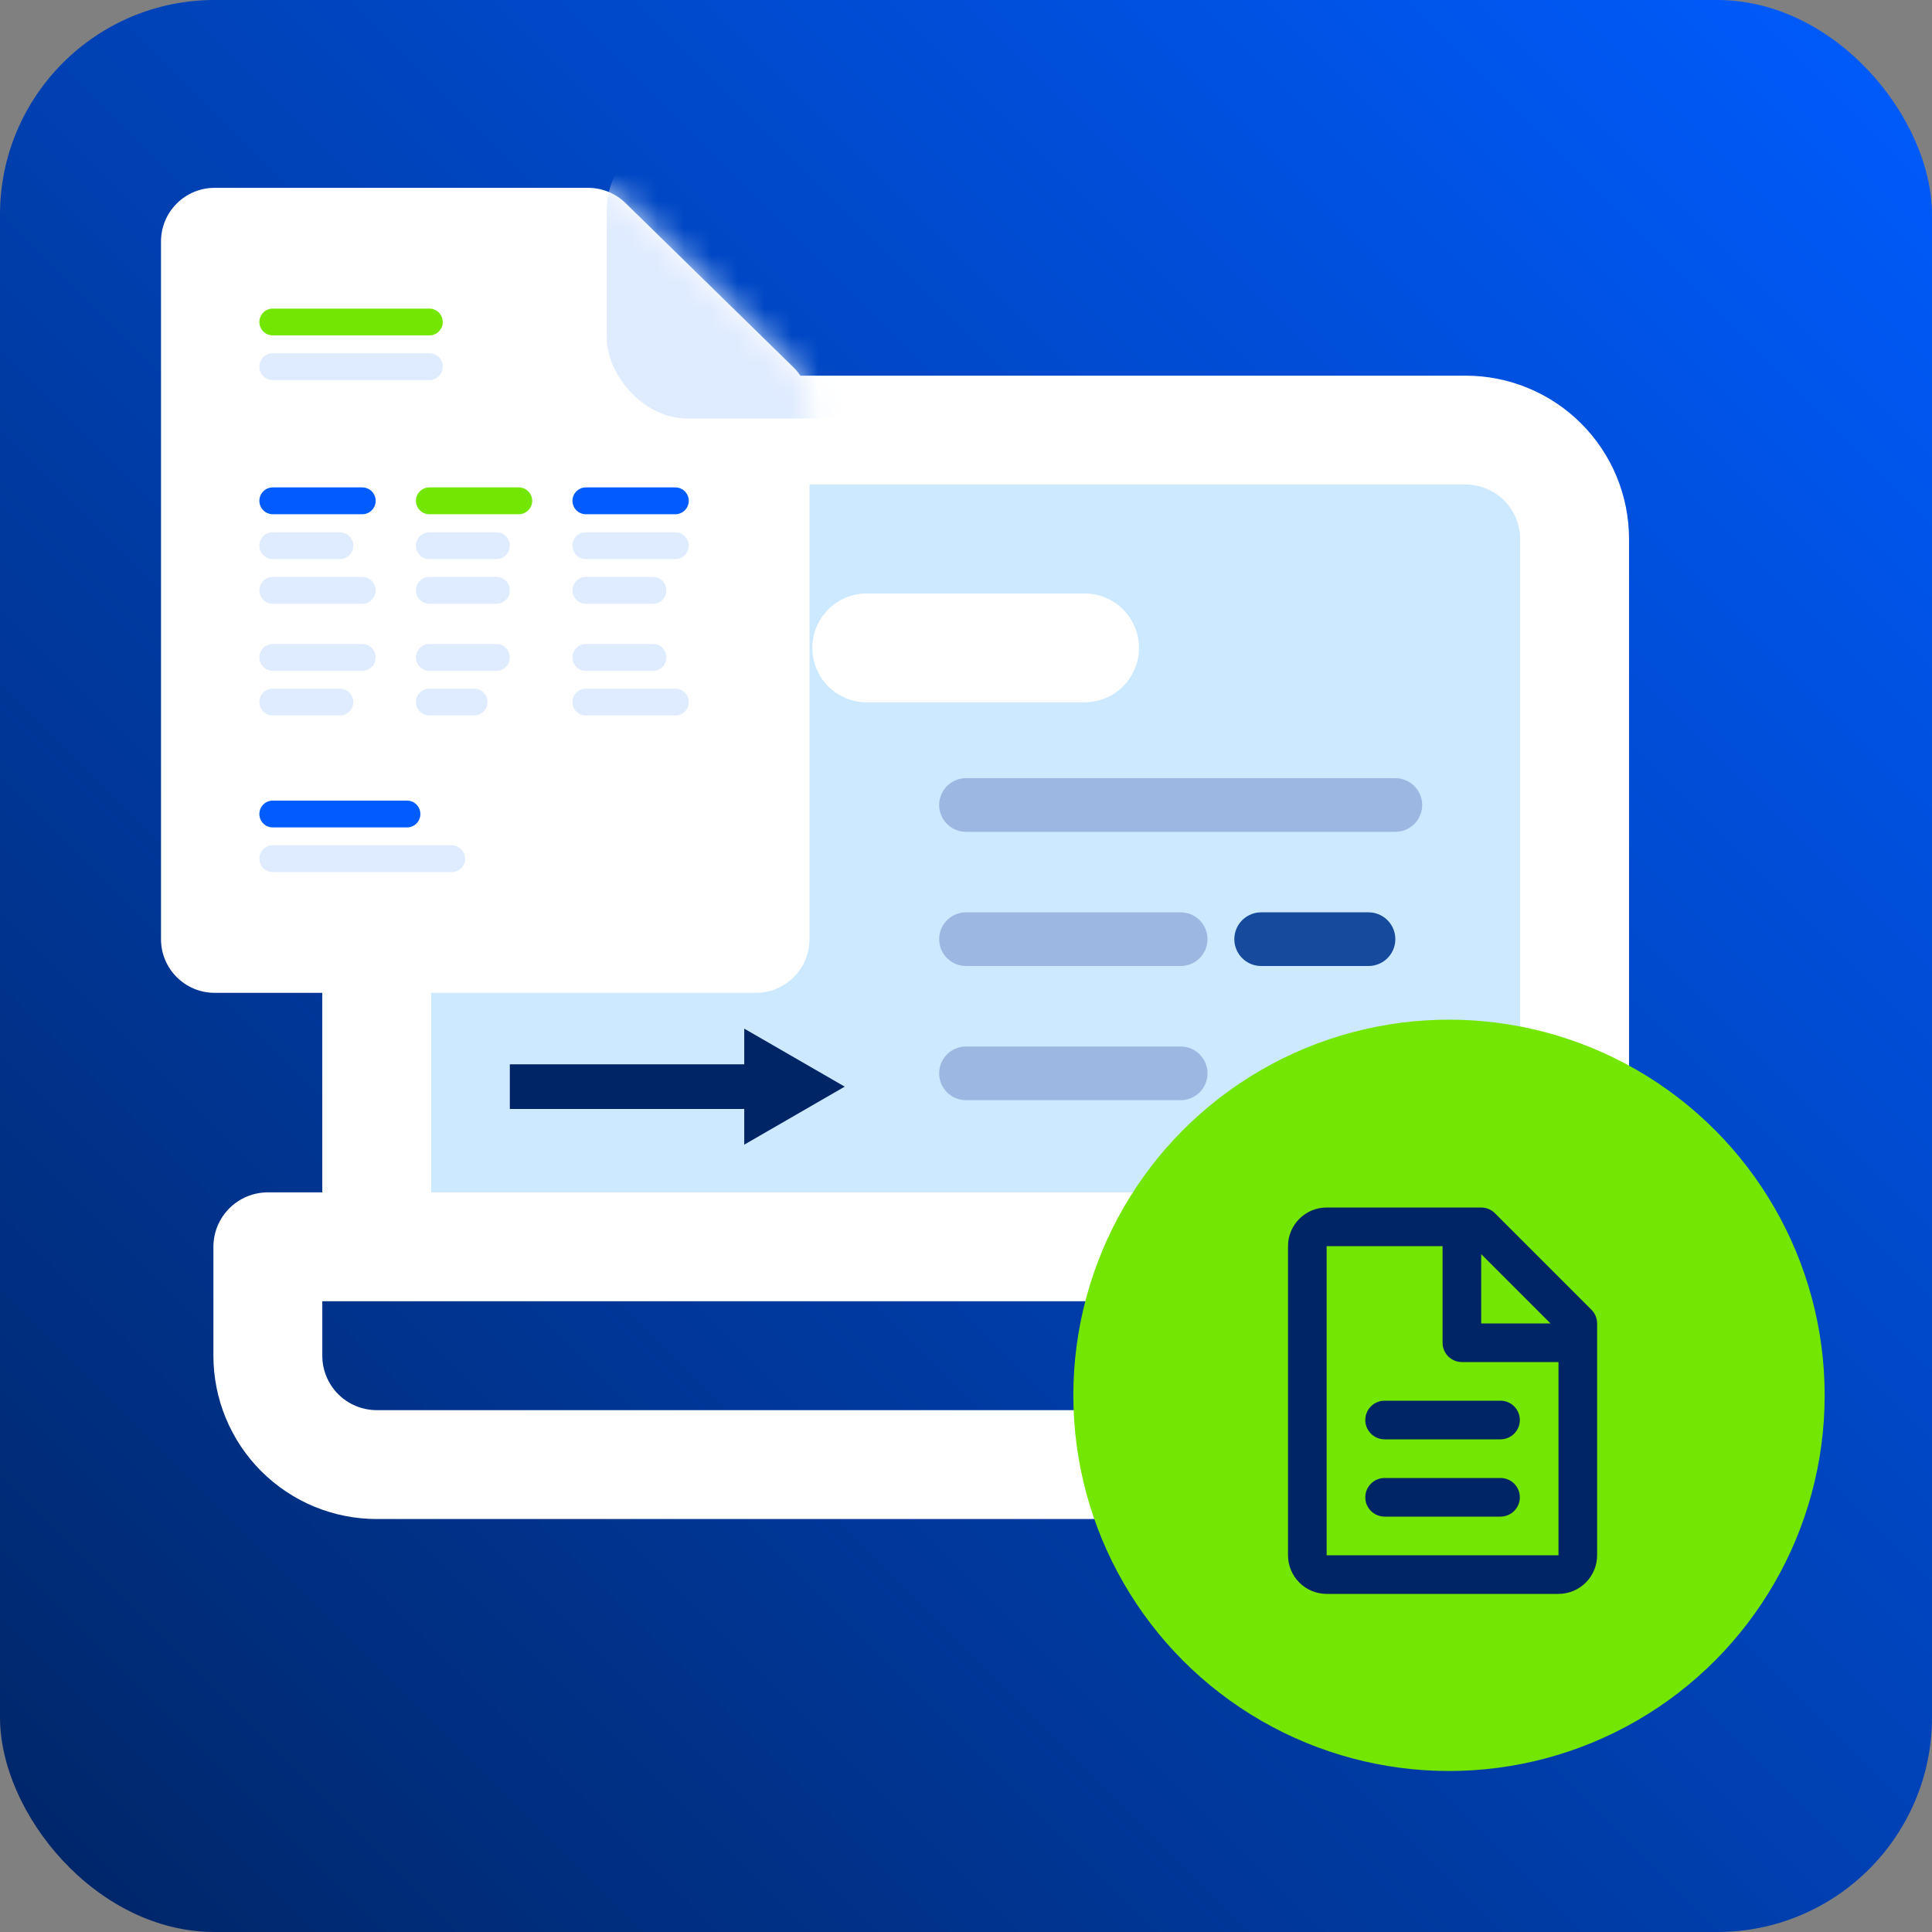 <svg xmlns="http://www.w3.org/2000/svg" width="72" height="72" viewBox="0 0 72 72" fill="none"><rect x="0" y="0" width="72" height="72" fill="#808080" stroke="none"/><g clip-path="url(#clip0_211_236)"><rect width="72" height="72" rx="8" fill="url(#paint0_linear_211_236)"></rect><path d="M58.679 20.089V46.467H14.04V20.089C14.04 19.013 14.468 17.981 15.229 17.22C15.99 16.459 17.022 16.031 18.098 16.031H54.621C55.698 16.031 56.73 16.459 57.491 17.22C58.252 17.981 58.679 19.013 58.679 20.089Z" fill="#CCE9FF"></path><rect x="19" y="39.664" width="9.984" height="1.664" fill="#002566"></rect><path d="M31.48 40.496L27.736 42.658L27.736 38.334L31.48 40.496Z" fill="#002566"></path><path d="M62.738 44.436H60.709V20.087C60.709 18.473 60.068 16.924 58.926 15.783C57.784 14.641 56.236 14 54.622 14H18.098C16.484 14 14.936 14.641 13.794 15.783C12.653 16.924 12.011 18.473 12.011 20.087V44.436H9.982C9.444 44.436 8.928 44.65 8.547 45.03C8.167 45.411 7.953 45.927 7.953 46.465V50.523C7.953 52.138 8.594 53.686 9.736 54.828C10.878 55.969 12.426 56.61 14.04 56.61H58.68C60.294 56.61 61.843 55.969 62.984 54.828C64.126 53.686 64.767 52.138 64.767 50.523V46.465C64.767 45.927 64.553 45.411 64.173 45.03C63.792 44.65 63.276 44.436 62.738 44.436ZM16.069 20.087C16.069 19.549 16.283 19.033 16.664 18.652C17.044 18.272 17.56 18.058 18.098 18.058H54.622C55.16 18.058 55.676 18.272 56.056 18.652C56.437 19.033 56.651 19.549 56.651 20.087V44.436H16.069V20.087ZM60.709 50.523C60.709 51.061 60.495 51.577 60.114 51.958C59.734 52.339 59.218 52.552 58.68 52.552H14.04C13.502 52.552 12.986 52.339 12.606 51.958C12.225 51.577 12.011 51.061 12.011 50.523V48.494H60.709V50.523ZM42.447 24.145C42.447 24.683 42.233 25.2 41.853 25.58C41.472 25.961 40.956 26.174 40.418 26.174H32.302C31.764 26.174 31.248 25.961 30.867 25.58C30.487 25.2 30.273 24.683 30.273 24.145C30.273 23.607 30.487 23.091 30.867 22.711C31.248 22.33 31.764 22.116 32.302 22.116H40.418C40.956 22.116 41.472 22.33 41.853 22.711C42.233 23.091 42.447 23.607 42.447 24.145Z" fill="white"></path><path d="M36 30H52" stroke="#9DB7E3" stroke-width="2" stroke-linecap="round"></path><path d="M36 35H44" stroke="#9DB7E3" stroke-width="2" stroke-linecap="round"></path><path d="M47 35L51 35" stroke="#154A9C" stroke-width="2" stroke-linecap="round"></path><path d="M36 40H44" stroke="#9DB7E3" stroke-width="2" stroke-linecap="round"></path><circle cx="54" cy="52" r="14" fill="#73E701"></circle><path d="M48 46.44C48 46.058 48.152 45.692 48.422 45.422C48.692 45.152 49.058 45 49.44 45H55.2C55.391 45 55.574 45.076 55.709 45.211L59.309 48.811C59.444 48.946 59.52 49.129 59.52 49.32V57.96C59.52 58.342 59.368 58.708 59.098 58.978C58.828 59.248 58.462 59.4 58.08 59.4H49.44C49.058 59.4 48.692 59.248 48.422 58.978C48.152 58.708 48 58.342 48 57.96V46.44ZM57.782 49.32L55.2 46.738V49.32H57.782ZM53.76 46.44H49.44V57.96H58.08V50.76H54.48C54.289 50.76 54.106 50.684 53.971 50.549C53.836 50.414 53.76 50.231 53.76 50.04V46.44ZM50.88 52.92C50.88 52.729 50.956 52.546 51.091 52.411C51.226 52.276 51.409 52.2 51.6 52.2H55.92C56.111 52.2 56.294 52.276 56.429 52.411C56.564 52.546 56.64 52.729 56.64 52.92C56.64 53.111 56.564 53.294 56.429 53.429C56.294 53.564 56.111 53.64 55.92 53.64H51.6C51.409 53.64 51.226 53.564 51.091 53.429C50.956 53.294 50.88 53.111 50.88 52.92ZM50.88 55.8C50.88 55.609 50.956 55.426 51.091 55.291C51.226 55.156 51.409 55.08 51.6 55.08H55.92C56.111 55.08 56.294 55.156 56.429 55.291C56.564 55.426 56.64 55.609 56.64 55.8C56.64 55.991 56.564 56.174 56.429 56.309C56.294 56.444 56.111 56.52 55.92 56.52H51.6C51.409 56.52 51.226 56.444 51.091 56.309C50.956 56.174 50.88 55.991 50.88 55.8Z" fill="#002566"></path><path d="M8 7H21.915C22.438 7 22.94 7.205 23.314 7.57L29.565 13.684C29.95 14.061 30.167 14.576 30.167 15.114V35C30.167 36.105 29.271 37 28.167 37H8C6.895 37 6 36.105 6 35V9C6 7.895 6.895 7 8 7Z" fill="white"></path><mask id="mask0_211_236" style="mask-type:alpha" maskUnits="userSpaceOnUse" x="6" y="7" width="25" height="30"><path d="M8 7H21.915C22.438 7 22.94 7.205 23.314 7.57L29.565 13.684C29.95 14.061 30.167 14.576 30.167 15.114V35C30.167 36.105 29.271 37 28.167 37H8C6.895 37 6 36.105 6 35V9C6 7.895 6.895 7 8 7Z" fill="white"></path></mask><g mask="url(#mask0_211_236)"><rect x="22.613" y="4.844" width="10.752" height="10.752" rx="3" fill="#DFEBFF"></rect></g><path d="M10.166 12H16" stroke="#73E701" stroke-linecap="round" stroke-linejoin="round"></path><path d="M10.166 18.664H13.5" stroke="#005CFF" stroke-linecap="round" stroke-linejoin="round"></path><path d="M16 18.664H19.333" stroke="#73E701" stroke-linecap="round" stroke-linejoin="round"></path><path d="M21.834 18.664H25.167" stroke="#005CFF" stroke-linecap="round" stroke-linejoin="round"></path><path d="M10.166 30.336L15.166 30.336" stroke="#005CFF" stroke-linecap="round" stroke-linejoin="round"></path><path d="M10.166 13.664H16" stroke="#DFEBFF" stroke-linecap="round" stroke-linejoin="round"></path><path d="M10.166 20.336H12.666" stroke="#DFEBFF" stroke-linecap="round" stroke-linejoin="round"></path><path d="M16 20.336H18.5" stroke="#DFEBFF" stroke-linecap="round" stroke-linejoin="round"></path><path d="M21.834 20.336H25.167" stroke="#DFEBFF" stroke-linecap="round" stroke-linejoin="round"></path><path d="M10.166 22H13.5" stroke="#DFEBFF" stroke-linecap="round" stroke-linejoin="round"></path><path d="M16 22H18.5" stroke="#DFEBFF" stroke-linecap="round" stroke-linejoin="round"></path><path d="M21.834 22H24.334" stroke="#DFEBFF" stroke-linecap="round" stroke-linejoin="round"></path><path d="M10.166 24.5H13.5" stroke="#DFEBFF" stroke-linecap="round" stroke-linejoin="round"></path><path d="M16 24.5H18.5" stroke="#DFEBFF" stroke-linecap="round" stroke-linejoin="round"></path><path d="M21.834 24.5H24.334" stroke="#DFEBFF" stroke-linecap="round" stroke-linejoin="round"></path><path d="M10.166 26.164H12.666" stroke="#DFEBFF" stroke-linecap="round" stroke-linejoin="round"></path><path d="M16 26.164H17.667" stroke="#DFEBFF" stroke-linecap="round" stroke-linejoin="round"></path><path d="M21.834 26.164H25.167" stroke="#DFEBFF" stroke-linecap="round" stroke-linejoin="round"></path><path d="M10.166 32L16.833 32" stroke="#DFEBFF" stroke-linecap="round" stroke-linejoin="round"></path></g><defs><linearGradient id="paint0_linear_211_236" x1="72" y1="0" x2="0" y2="72" gradientUnits="userSpaceOnUse"><stop stop-color="#005CFF"></stop><stop offset="1" stop-color="#002566"></stop></linearGradient><clipPath id="clip0_211_236"><rect width="72" height="72" fill="white"></rect></clipPath></defs></svg>